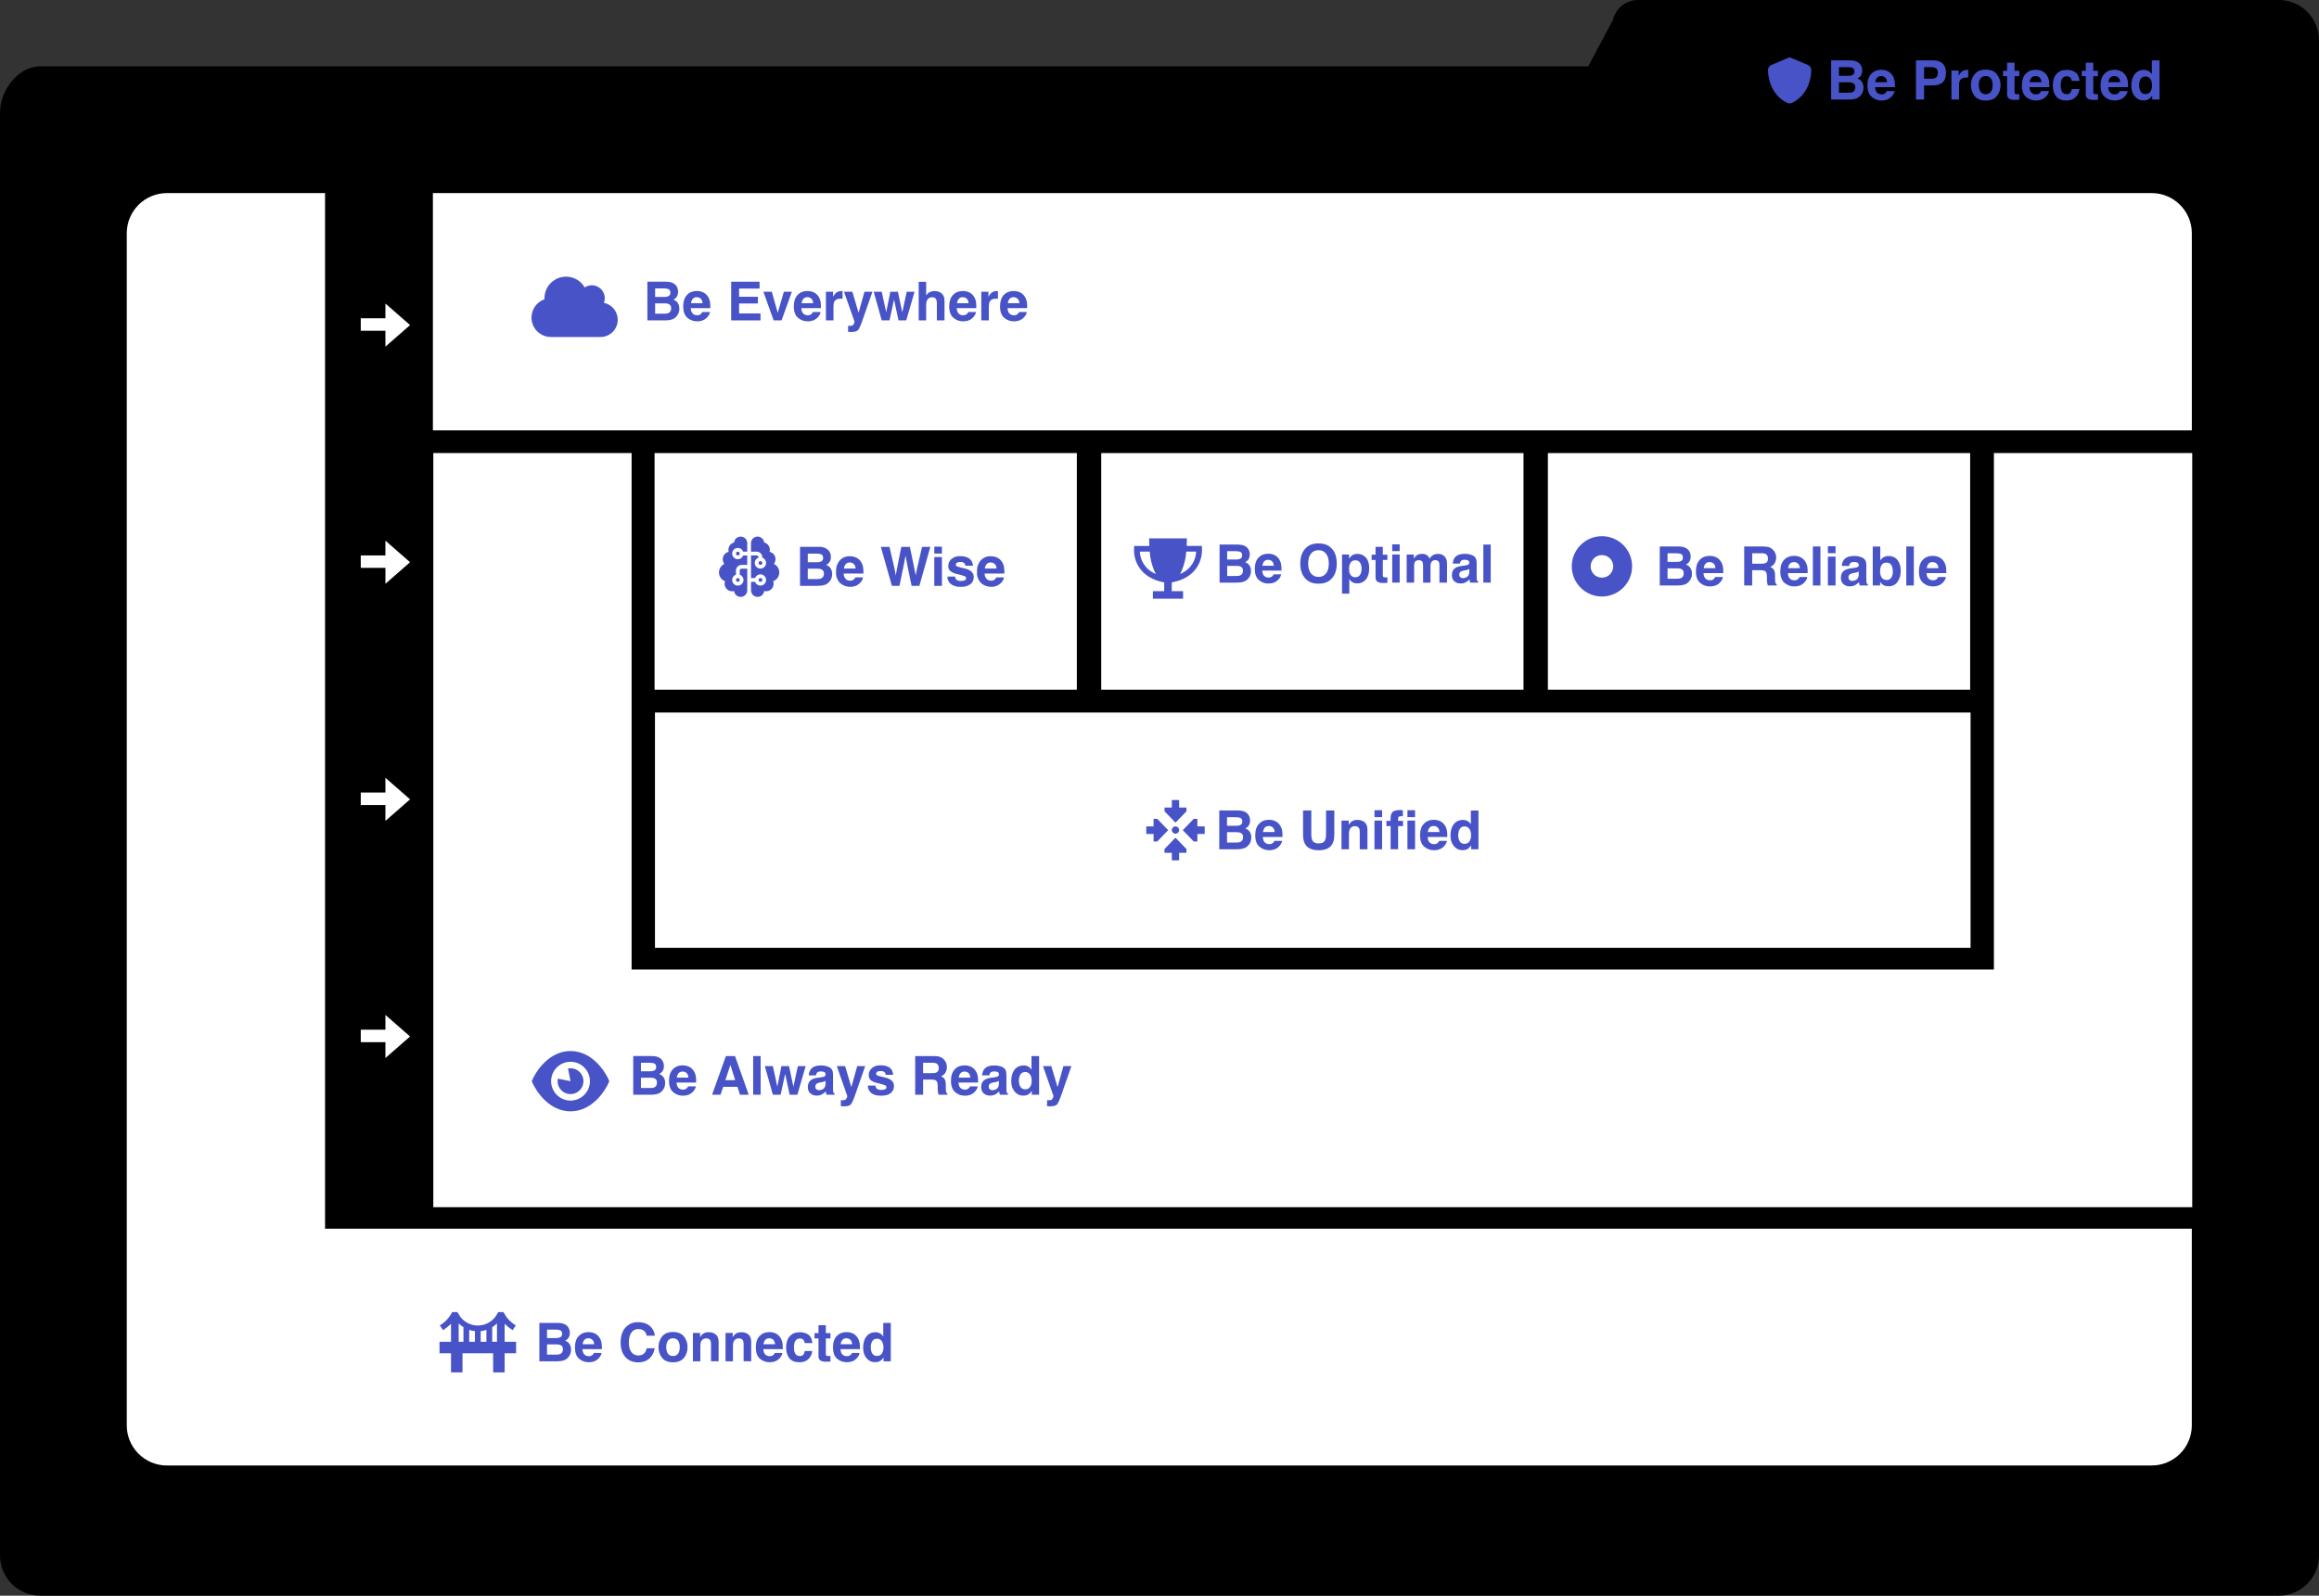 <?xml version="1.0" encoding="UTF-8"?>
<svg xmlns="http://www.w3.org/2000/svg" id="BecolveArch_subhome" data-name="BecolveArch subhome" viewBox="0 0 1153.19 793.69">
  <rect x="0" y="0" width="1153.19" height="793.69" fill="#333333" stroke="none"/>
  <defs>
    <style>
      .cls-1 {
        fill: none;
        isolation: isolate;
      }

      .cls-2 {
        fill: #fff;
      }

      .cls-3 {
        fill: #4753c6;
      }
    </style>
  </defs>
  <g id="BeProtected_Group">
    <path id="BeProtected_shape" d="m1133.19,793.69H20c-11.05,0-20-8.95-20-20V56c0-11.05,8.95-23,20-23h769.79l12.27-23.07c1.34-5.81,6.52-9.93,12.48-9.93h318.65c11.05,0,20,8.95,20,20v753.69c0,11.05-8.95,20-20,20Z"></path>
    <g id="BeProtected_text">
      <g id="Be_Protected" data-name="Be Protected">
        <g class="cls-1">
          <path class="cls-3" d="m919.43,49.51h-8.84v-19.5h9.47c2.39.03,4.08.73,5.08,2.08.6.83.9,1.82.9,2.98s-.3,2.15-.9,2.87c-.34.41-.83.78-1.48,1.11,1,.36,1.75.93,2.26,1.72.51.79.76,1.74.76,2.86s-.29,2.19-.87,3.11c-.37.61-.83,1.12-1.39,1.53-.63.48-1.37.8-2.22.98-.85.18-1.78.26-2.77.26Zm1.93-12.3c.53-.32.79-.89.79-1.71,0-.91-.35-1.51-1.06-1.8-.61-.2-1.39-.3-2.33-.3h-4.29v4.3h4.79c.85,0,1.55-.16,2.09-.49Zm-2.02,3.72h-4.85v5.2h4.79c.85,0,1.52-.11,2-.34.86-.42,1.3-1.24,1.3-2.43,0-1.01-.42-1.71-1.26-2.09-.47-.21-1.12-.32-1.97-.33Z"></path>
          <path class="cls-3" d="m942.13,45.28c-.1.85-.54,1.72-1.34,2.61-1.24,1.4-2.96,2.1-5.19,2.1-1.84,0-3.45-.59-4.85-1.77s-2.1-3.1-2.1-5.77c0-2.5.63-4.41,1.9-5.74,1.26-1.33,2.91-2,4.93-2,1.2,0,2.28.22,3.24.67.96.45,1.75,1.16,2.38,2.13.56.85.93,1.85,1.1,2.98.1.66.14,1.61.12,2.86h-9.87c.05,1.45.51,2.46,1.36,3.04.52.36,1.15.54,1.88.54.78,0,1.41-.22,1.89-.66.26-.24.5-.57.7-.99h3.85Zm-3.73-4.42c-.06-1-.36-1.75-.91-2.27s-1.22-.77-2.02-.77c-.87,0-1.55.27-2.03.82-.48.55-.78,1.29-.91,2.22h5.86Z"></path>
          <path class="cls-3" d="m960.96,42.5h-4.14v7.01h-4.05v-19.5h8.49c1.96,0,3.52.5,4.68,1.51,1.16,1.01,1.75,2.56,1.75,4.67,0,2.3-.58,3.93-1.75,4.88-1.16.95-2.83,1.43-4.99,1.43Zm1.9-4.06c.53-.47.79-1.21.79-2.22s-.27-1.74-.8-2.17c-.53-.43-1.28-.65-2.24-.65h-3.8v5.74h3.8c.96,0,1.71-.23,2.25-.7Z"></path>
          <path class="cls-3" d="m977.7,38.57c-1.52,0-2.54.49-3.06,1.48-.29.56-.44,1.41-.44,2.57v6.89h-3.8v-14.42h3.6v2.51c.58-.96,1.09-1.62,1.52-1.97.7-.59,1.62-.89,2.75-.89.07,0,.13,0,.18,0,.05,0,.16.01.32.02v3.86c-.24-.03-.45-.04-.63-.05s-.34-.01-.45-.01Z"></path>
          <path class="cls-3" d="m993.01,36.92c1.22,1.53,1.83,3.33,1.83,5.41s-.61,3.93-1.83,5.43c-1.22,1.5-3.07,2.26-5.54,2.26s-4.33-.75-5.54-2.26c-1.22-1.5-1.83-3.31-1.83-5.43s.61-3.88,1.83-5.41c1.22-1.53,3.06-2.29,5.54-2.29s4.33.76,5.54,2.29Zm-5.56.9c-1.1,0-1.95.39-2.55,1.17s-.89,1.89-.89,3.34.3,2.56.89,3.35,1.44,1.18,2.55,1.18,1.95-.39,2.54-1.18c.59-.79.89-1.9.89-3.35s-.3-2.56-.89-3.34c-.59-.78-1.44-1.17-2.54-1.17Z"></path>
          <path class="cls-3" d="m1004.14,46.82v2.82l-1.79.07c-1.78.06-3-.25-3.65-.93-.42-.43-.63-1.1-.63-2v-8.88h-2.01v-2.69h2.01v-4.02h3.73v4.02h2.34v2.69h-2.34v7.62c0,.59.07.96.22,1.1.15.15.61.22,1.38.22.11,0,.23,0,.36,0,.13,0,.25-.01.38-.02Z"></path>
          <path class="cls-3" d="m1018.9,45.28c-.1.85-.54,1.72-1.34,2.61-1.24,1.4-2.96,2.1-5.19,2.1-1.84,0-3.45-.59-4.85-1.77s-2.1-3.1-2.1-5.77c0-2.5.63-4.41,1.9-5.74,1.26-1.33,2.91-2,4.93-2,1.2,0,2.28.22,3.24.67.96.45,1.75,1.16,2.38,2.13.56.85.93,1.85,1.1,2.98.1.66.14,1.61.12,2.86h-9.87c.05,1.45.51,2.46,1.36,3.04.52.36,1.15.54,1.88.54.78,0,1.41-.22,1.89-.66.26-.24.5-.57.7-.99h3.85Zm-3.73-4.42c-.06-1-.36-1.75-.91-2.27s-1.22-.77-2.02-.77c-.87,0-1.55.27-2.03.82-.48.55-.78,1.29-.91,2.22h5.86Z"></path>
          <path class="cls-3" d="m1034.1,40.26h-3.86c-.07-.54-.25-1.02-.54-1.46-.42-.58-1.08-.87-1.97-.87-1.27,0-2.14.63-2.61,1.89-.25.67-.37,1.56-.37,2.67s.12,1.91.37,2.55c.45,1.2,1.3,1.8,2.54,1.8.88,0,1.51-.24,1.88-.71s.6-1.09.67-1.85h3.85c-.09,1.15-.5,2.23-1.24,3.25-1.18,1.65-2.93,2.47-5.25,2.47s-4.03-.69-5.12-2.06c-1.09-1.38-1.64-3.16-1.64-5.36,0-2.48.6-4.4,1.81-5.78,1.21-1.38,2.87-2.06,5-2.06,1.81,0,3.29.41,4.44,1.22,1.15.81,1.83,2.24,2.04,4.3Z"></path>
          <path class="cls-3" d="m1043.29,46.82v2.82l-1.79.07c-1.78.06-3-.25-3.65-.93-.42-.43-.63-1.1-.63-2v-8.88h-2.01v-2.69h2.01v-4.02h3.73v4.02h2.34v2.69h-2.34v7.62c0,.59.07.96.22,1.1.15.15.61.22,1.38.22.11,0,.23,0,.36,0,.13,0,.25-.01.38-.02Z"></path>
          <path class="cls-3" d="m1058.05,45.28c-.1.85-.54,1.72-1.34,2.61-1.24,1.4-2.96,2.1-5.19,2.1-1.84,0-3.45-.59-4.85-1.77-1.4-1.18-2.1-3.1-2.1-5.77,0-2.5.63-4.41,1.9-5.74,1.26-1.33,2.91-2,4.93-2,1.2,0,2.28.22,3.24.67.96.45,1.75,1.16,2.38,2.13.56.85.93,1.85,1.1,2.98.1.66.14,1.61.12,2.86h-9.87c.05,1.45.51,2.46,1.36,3.04.52.36,1.15.54,1.88.54.78,0,1.41-.22,1.89-.66.26-.24.5-.57.7-.99h3.85Zm-3.73-4.42c-.06-1-.36-1.75-.91-2.27s-1.22-.77-2.02-.77c-.87,0-1.55.27-2.03.82-.48.55-.78,1.29-.91,2.22h5.86Z"></path>
          <path class="cls-3" d="m1073.9,30.04v19.47h-3.66v-2c-.54.85-1.15,1.48-1.84,1.87s-1.54.58-2.57.58c-1.68,0-3.1-.68-4.25-2.04-1.15-1.36-1.73-3.11-1.73-5.24,0-2.46.57-4.4,1.7-5.81,1.13-1.41,2.65-2.12,4.54-2.12.87,0,1.65.19,2.33.58.68.38,1.23.91,1.65,1.59v-6.88h3.82Zm-10.16,12.35c0,1.33.26,2.39.79,3.19.52.8,1.31,1.2,2.38,1.2s1.88-.4,2.43-1.19c.56-.79.83-1.82.83-3.08,0-1.76-.45-3.02-1.34-3.78-.55-.46-1.18-.69-1.9-.69-1.1,0-1.91.42-2.43,1.25s-.77,1.87-.77,3.1Z"></path>
        </g>
      </g>
      <path id="shield-solid" class="cls-3" d="m889.95,28.58c.21,0,.41.04.6.13l8.45,3.59c1.04.43,1.72,1.44,1.72,2.57-.02,4.45-1.85,12.6-9.59,16.3-.75.36-1.62.36-2.37,0-7.73-3.7-9.56-11.85-9.58-16.3,0-1.12.68-2.14,1.72-2.57l8.46-3.59c.19-.09.39-.13.6-.13Z"></path>
    </g>
  </g>
  <g id="Flechas">
    <g id="Flechas_down">
      <path id="Unión_41" data-name="Unión 41" class="cls-2" d="m179.4,158.32h12.26v-7.34l12.26,10.72-12.26,10.72v-7.9h-12.26v-6.21Z"></path>
      <path id="Unión_42" data-name="Unión 42" class="cls-2" d="m179.4,276.27h12.26v-7.34l12.26,10.72-12.26,10.72v-7.9h-12.26v-6.21Z"></path>
      <path id="Unión_43" data-name="Unión 43" class="cls-2" d="m179.4,394.22h12.26v-7.34l12.26,10.72-12.26,10.72v-7.9h-12.26v-6.21Z"></path>
      <path id="Unión_44" data-name="Unión 44" class="cls-2" d="m179.4,512.17h12.26v-7.34l12.26,10.72-12.26,10.72v-7.9h-12.26v-6.21Z"></path>
    </g>
  </g>
  <g id="BeConnected_Group">
    <path id="BeConnected_shape" class="cls-2" d="m83.04,728.95c-11.05,0-20-8.93-20-19.95V115.99c0-11.02,8.95-19.95,20-19.95h78.6v515.11h928.3v97.84c0,11.02-8.95,19.95-20,19.95H83.04Z"></path>
    <g id="BeConnected_text">
      <g id="Be_Connected" data-name="Be Connected" class="cls-1">
        <g class="cls-1">
          <path class="cls-3" d="m276.87,677.12h-8.66v-19.11h9.28c2.34.03,4,.71,4.98,2.03.59.81.88,1.78.88,2.92s-.29,2.1-.88,2.81c-.33.4-.81.76-1.45,1.09.98.35,1.71.92,2.21,1.69s.75,1.7.75,2.8-.29,2.15-.86,3.05c-.36.6-.82,1.1-1.36,1.5-.61.47-1.34.79-2.17.96s-1.74.26-2.72.26Zm1.89-12.05c.52-.31.78-.87.78-1.67,0-.89-.35-1.48-1.04-1.76-.6-.2-1.36-.3-2.28-.3h-4.2v4.21h4.69c.84,0,1.52-.16,2.05-.48Zm-1.98,3.64h-4.76v5.09h4.69c.84,0,1.49-.11,1.96-.34.85-.41,1.27-1.21,1.27-2.38,0-.99-.41-1.68-1.23-2.05-.46-.21-1.1-.32-1.93-.32Z"></path>
          <path class="cls-3" d="m299.12,672.97c-.1.84-.53,1.69-1.31,2.55-1.21,1.37-2.9,2.06-5.08,2.06-1.8,0-3.38-.58-4.76-1.74s-2.06-3.04-2.06-5.65c0-2.44.62-4.32,1.86-5.63,1.24-1.3,2.85-1.96,4.83-1.96,1.17,0,2.23.22,3.18.66.94.44,1.72,1.14,2.33,2.09.55.84.91,1.81,1.08,2.92.1.65.13,1.58.12,2.8h-9.67c.05,1.42.5,2.41,1.34,2.98.51.35,1.12.53,1.84.53.76,0,1.38-.22,1.85-.65.26-.23.49-.56.69-.97h3.77Zm-3.66-4.33c-.06-.98-.36-1.72-.89-2.22s-1.19-.76-1.98-.76c-.86,0-1.52.27-1.99.8-.47.54-.77,1.26-.89,2.18h5.74Z"></path>
          <path class="cls-3" d="m322.94,675.69c-1.43,1.3-3.25,1.96-5.47,1.96-2.75,0-4.91-.88-6.48-2.64-1.57-1.77-2.36-4.2-2.36-7.28,0-3.34.89-5.91,2.68-7.71,1.56-1.57,3.53-2.36,5.94-2.36,3.21,0,5.57,1.05,7.05,3.16.82,1.18,1.26,2.37,1.32,3.56h-3.99c-.26-.92-.59-1.61-1-2.07-.73-.83-1.8-1.24-3.23-1.24s-2.6.58-3.43,1.76-1.26,2.83-1.26,4.97.44,3.75,1.33,4.82,2.01,1.6,3.38,1.6,2.47-.46,3.2-1.37c.41-.49.74-1.23,1.01-2.22h3.95c-.35,2.08-1.23,3.78-2.64,5.08Z"></path>
          <path class="cls-3" d="m340.11,664.78c1.19,1.5,1.79,3.26,1.79,5.3s-.6,3.85-1.79,5.32c-1.19,1.47-3,2.21-5.43,2.21s-4.24-.74-5.43-2.21c-1.19-1.47-1.79-3.25-1.79-5.32s.6-3.81,1.79-5.3c1.19-1.5,3-2.24,5.43-2.24s4.24.75,5.43,2.24Zm-5.44.88c-1.08,0-1.91.38-2.5,1.15s-.87,1.86-.87,3.27.29,2.51.87,3.28c.58.77,1.41,1.15,2.5,1.15s1.91-.38,2.49-1.15.87-1.86.87-3.28-.29-2.51-.87-3.27c-.58-.76-1.41-1.15-2.49-1.15Z"></path>
          <path class="cls-3" d="m351.2,665.72c-1.25,0-2.11.53-2.58,1.59-.24.56-.36,1.28-.36,2.15v7.65h-3.68v-14.1h3.56v2.06c.47-.73.93-1.25,1.35-1.57.76-.57,1.72-.86,2.89-.86,1.46,0,2.66.38,3.58,1.15.93.76,1.39,2.03,1.39,3.8v9.51h-3.78v-8.59c0-.74-.1-1.31-.3-1.71-.36-.73-1.05-1.09-2.07-1.09Z"></path>
          <path class="cls-3" d="m367.41,665.72c-1.25,0-2.11.53-2.58,1.59-.24.56-.36,1.28-.36,2.15v7.65h-3.68v-14.1h3.56v2.06c.47-.73.93-1.25,1.35-1.57.76-.57,1.72-.86,2.89-.86,1.46,0,2.66.38,3.58,1.15.93.76,1.39,2.03,1.39,3.8v9.51h-3.78v-8.59c0-.74-.1-1.31-.3-1.71-.36-.73-1.05-1.09-2.07-1.09Z"></path>
          <path class="cls-3" d="m389.07,672.97c-.1.84-.53,1.69-1.31,2.55-1.21,1.37-2.9,2.06-5.08,2.06-1.8,0-3.38-.58-4.76-1.74-1.37-1.16-2.06-3.04-2.06-5.65,0-2.44.62-4.32,1.86-5.63,1.24-1.3,2.85-1.96,4.83-1.96,1.17,0,2.23.22,3.18.66.94.44,1.72,1.14,2.33,2.09.55.84.91,1.81,1.08,2.92.1.65.13,1.58.12,2.8h-9.67c.05,1.42.5,2.41,1.34,2.98.51.35,1.12.53,1.84.53.76,0,1.38-.22,1.85-.65.26-.23.49-.56.69-.97h3.77Zm-3.66-4.33c-.06-.98-.36-1.72-.89-2.22-.53-.51-1.19-.76-1.98-.76-.86,0-1.52.27-1.99.8s-.77,1.26-.89,2.18h5.74Z"></path>
          <path class="cls-3" d="m403.96,668.06h-3.78c-.07-.53-.25-1-.53-1.43-.41-.57-1.06-.86-1.93-.86-1.24,0-2.09.62-2.55,1.85-.24.66-.36,1.53-.36,2.62s.12,1.87.36,2.5c.44,1.17,1.27,1.76,2.49,1.76.86,0,1.48-.23,1.84-.7.36-.47.58-1.07.66-1.81h3.77c-.09,1.12-.49,2.19-1.22,3.19-1.16,1.62-2.87,2.42-5.15,2.42s-3.95-.67-5.02-2.02c-1.07-1.35-1.61-3.1-1.61-5.25,0-2.43.59-4.32,1.78-5.66s2.82-2.02,4.9-2.02c1.77,0,3.22.4,4.35,1.19,1.13.8,1.8,2.2,2,4.21Z"></path>
          <path class="cls-3" d="m412.97,674.49v2.76l-1.75.06c-1.74.06-2.94-.24-3.58-.91-.41-.42-.62-1.08-.62-1.96v-8.7h-1.97v-2.63h1.97v-3.94h3.66v3.94h2.29v2.63h-2.29v7.47c0,.58.07.94.22,1.08s.6.21,1.35.21c.11,0,.23,0,.36,0s.25-.01.37-.02Z"></path>
          <path class="cls-3" d="m427.44,672.97c-.1.84-.53,1.69-1.31,2.55-1.21,1.37-2.9,2.06-5.08,2.06-1.8,0-3.38-.58-4.76-1.74s-2.06-3.04-2.06-5.65c0-2.44.62-4.32,1.86-5.63,1.24-1.3,2.85-1.96,4.83-1.96,1.17,0,2.23.22,3.18.66.94.44,1.72,1.14,2.33,2.09.55.84.91,1.81,1.08,2.92.1.65.13,1.58.12,2.8h-9.67c.05,1.42.5,2.41,1.34,2.98.51.35,1.12.53,1.84.53.76,0,1.38-.22,1.85-.65.26-.23.49-.56.69-.97h3.77Zm-3.66-4.33c-.06-.98-.36-1.72-.89-2.22s-1.19-.76-1.98-.76c-.86,0-1.52.27-1.99.8s-.77,1.26-.89,2.18h5.74Z"></path>
          <path class="cls-3" d="m442.97,658.04v19.08h-3.59v-1.96c-.53.84-1.13,1.45-1.8,1.83-.67.38-1.51.57-2.51.57-1.65,0-3.04-.67-4.17-2-1.13-1.34-1.69-3.05-1.69-5.14,0-2.41.56-4.31,1.67-5.69,1.11-1.38,2.59-2.07,4.45-2.07.86,0,1.62.19,2.28.56.67.38,1.21.9,1.62,1.56v-6.74h3.75Zm-9.95,12.11c0,1.3.26,2.35.78,3.12.51.79,1.29,1.18,2.33,1.18s1.84-.39,2.38-1.17.82-1.78.82-3.02c0-1.73-.44-2.96-1.31-3.71-.54-.45-1.16-.67-1.87-.67-1.08,0-1.87.41-2.38,1.22s-.76,1.83-.76,3.04Z"></path>
        </g>
      </g>
      <path id="bridge-suspension-solid" class="cls-3" d="m225.71,652.65h-.88l-.4.79c-1.36,2.41-3.33,4.42-5.71,5.83l1.6,2.37c1.42-.93,2.75-2,3.96-3.19v8.96h-5.71v5.71h5.71v9.52h5.71v-9.52h15.23v9.52h5.72v-9.52h5.71v-5.71h-5.71v-8.96c1.21,1.19,2.54,2.26,3.96,3.19l1.6-2.37c-2.38-1.41-4.35-3.42-5.71-5.83l-.4-.79h-2.66l-.41.73c-2.74,5.36-9.31,7.49-14.67,4.75-2.05-1.04-3.71-2.71-4.75-4.75l-.41-.73h-1.78Zm21.43,5.62v9.14h-2.38v-7.27c.86-.54,1.66-1.17,2.38-1.88h0Zm-16.67,9.14h-2.38v-9.14c.72.71,1.52,1.34,2.38,1.88v7.27Zm5.71,0h-2.86v-5.92c.93.31,1.89.51,2.86.61v5.31Zm5.71,0h-2.86v-5.31c.97-.1,1.93-.3,2.86-.6v5.91Z"></path>
    </g>
  </g>
  <g id="BeAlwaysReady_Group">
    <path id="BeAlwaysReady_shape" class="cls-2" d="m215.47,600.45V225.36h98.62v256.88h677.44V225.36h98.62v375.1H215.47Z"></path>
    <g id="BeAlwaysReady_text">
      <g id="Be_Always_Ready" data-name="Be Always Ready" class="cls-1">
        <g class="cls-1">
          <path class="cls-3" d="m323.61,544.52h-8.72v-19.24h9.35c2.36.03,4.03.72,5.01,2.05.59.82.89,1.8.89,2.94s-.3,2.12-.89,2.83c-.33.4-.82.77-1.46,1.1.98.36,1.72.92,2.23,1.7s.75,1.72.75,2.82-.29,2.16-.86,3.07c-.37.6-.82,1.1-1.37,1.51-.62.47-1.35.79-2.19.97s-1.75.26-2.73.26Zm1.91-12.14c.52-.31.78-.87.78-1.68,0-.9-.35-1.49-1.04-1.78-.6-.2-1.37-.3-2.3-.3h-4.23v4.24h4.73c.84,0,1.53-.16,2.06-.48Zm-2,3.67h-4.79v5.13h4.73c.84,0,1.5-.11,1.97-.34.85-.42,1.28-1.22,1.28-2.4,0-1-.41-1.69-1.24-2.06-.46-.21-1.11-.32-1.95-.33Z"></path>
          <path class="cls-3" d="m346.01,540.35c-.1.84-.54,1.7-1.32,2.57-1.22,1.38-2.92,2.08-5.12,2.08-1.81,0-3.41-.58-4.79-1.75s-2.08-3.06-2.08-5.69c0-2.46.63-4.35,1.87-5.67s2.87-1.97,4.86-1.97c1.18,0,2.25.22,3.2.67.95.44,1.73,1.14,2.35,2.1.56.84.92,1.82,1.08,2.94.1.65.14,1.59.12,2.82h-9.74c.05,1.43.5,2.43,1.34,3,.51.36,1.13.54,1.85.54.77,0,1.39-.22,1.87-.65.26-.23.49-.56.69-.98h3.8Zm-3.68-4.36c-.06-.98-.36-1.73-.89-2.24s-1.2-.76-1.99-.76c-.86,0-1.53.27-2,.81s-.77,1.27-.89,2.19h5.78Z"></path>
          <path class="cls-3" d="m366.72,540.57h-7.09l-1.33,3.96h-4.2l6.87-19.24h4.54l6.81,19.24h-4.36l-1.24-3.96Zm-1.12-3.32l-2.4-7.57-2.48,7.57h4.88Z"></path>
          <path class="cls-3" d="m374.54,525.28h3.72v19.24h-3.72v-19.24Z"></path>
          <path class="cls-3" d="m392.68,544.52l-2.23-10.37-2.26,10.37h-3.86l-3.99-14.23h3.99l2.22,10.21,2.05-10.21h3.77l2.17,10.25,2.22-10.25h3.88l-4.13,14.23h-3.83Z"></path>
          <path class="cls-3" d="m403.22,531.83c.98-1.25,2.67-1.88,5.07-1.88,1.56,0,2.94.31,4.15.93,1.21.62,1.81,1.78,1.81,3.5v6.53c0,.45,0,1,.03,1.64.03.49.1.82.22.99s.31.32.55.43v.55h-4.05c-.11-.29-.19-.56-.23-.81s-.08-.54-.1-.86c-.51.56-1.1,1.03-1.78,1.42-.8.46-1.71.69-2.72.69-1.29,0-2.35-.37-3.19-1.1-.84-.74-1.26-1.78-1.26-3.13,0-1.75.67-3.02,2.02-3.8.74-.43,1.83-.73,3.26-.91l1.27-.16c.69-.09,1.18-.2,1.48-.33.53-.23.8-.58.8-1.06,0-.58-.2-.99-.61-1.21s-1-.33-1.78-.33c-.88,0-1.5.22-1.87.65-.26.32-.44.76-.52,1.31h-3.59c.08-1.25.43-2.27,1.04-3.07Zm2.77,10c.35.29.78.43,1.28.43.8,0,1.54-.23,2.21-.7s1.02-1.33,1.05-2.57v-1.38c-.23.15-.47.27-.71.36s-.57.18-.99.25l-.84.16c-.78.14-1.34.31-1.68.51-.57.34-.86.87-.86,1.58,0,.63.18,1.09.54,1.37Z"></path>
          <path class="cls-3" d="m423.34,540.79l2.94-10.5h3.96l-4.88,13.99c-.94,2.7-1.68,4.37-2.23,5.02s-1.64.97-3.29.97c-.33,0-.6,0-.8,0s-.5-.02-.9-.05v-2.98l.47.03c.37.02.71,0,1.04-.04s.61-.14.84-.3c.22-.15.42-.46.61-.93s.26-.76.23-.86l-5.22-14.86h4.14l3.11,10.5Z"></path>
          <path class="cls-3" d="m442.23,530.95c1.11.71,1.75,1.94,1.92,3.68h-3.72c-.05-.48-.19-.86-.4-1.14-.41-.5-1.1-.76-2.09-.76-.81,0-1.39.13-1.73.38s-.52.55-.52.89c0,.43.18.74.55.93.37.2,1.66.54,3.88,1.03,1.48.35,2.59.87,3.33,1.58.73.71,1.1,1.61,1.1,2.68,0,1.41-.52,2.56-1.57,3.45s-2.67,1.34-4.86,1.34-3.89-.47-4.95-1.42c-1.07-.94-1.6-2.15-1.6-3.61h3.77c.08.66.25,1.13.51,1.41.46.5,1.31.74,2.56.74.73,0,1.31-.11,1.74-.33s.65-.54.65-.98-.17-.74-.52-.95-1.64-.59-3.88-1.12c-1.61-.4-2.75-.9-3.41-1.5-.66-.59-.99-1.44-.99-2.56,0-1.31.52-2.44,1.55-3.39s2.48-1.42,4.35-1.42c1.78,0,3.22.35,4.35,1.06Z"></path>
          <path class="cls-3" d="m463.19,536.98h-4.15v7.55h-3.93v-19.24h9.44c1.35.03,2.39.19,3.11.5s1.34.75,1.85,1.34c.42.49.75,1.03.99,1.62s.37,1.27.37,2.02c0,.91-.23,1.81-.69,2.7-.46.88-1.22,1.51-2.28,1.87.89.36,1.52.86,1.89,1.52s.55,1.66.55,3.01v1.29c0,.88.03,1.48.1,1.79.1.5.35.86.73,1.1v.48h-4.43c-.12-.43-.21-.77-.26-1.03-.1-.54-.16-1.09-.17-1.66l-.03-1.79c-.02-1.23-.24-2.04-.67-2.45s-1.24-.61-2.42-.61Zm2.44-3.5c.8-.37,1.2-1.09,1.2-2.17,0-1.17-.39-1.95-1.16-2.35-.44-.23-1.09-.34-1.96-.34h-4.67v5.17h4.56c.91,0,1.58-.1,2.04-.31Z"></path>
          <path class="cls-3" d="m486.21,540.35c-.1.84-.54,1.7-1.32,2.57-1.22,1.38-2.92,2.08-5.12,2.08-1.81,0-3.41-.58-4.79-1.75-1.38-1.17-2.08-3.06-2.08-5.69,0-2.46.63-4.35,1.87-5.67,1.25-1.31,2.87-1.97,4.86-1.97,1.18,0,2.25.22,3.2.67s1.73,1.14,2.35,2.1c.56.84.92,1.82,1.08,2.94.1.65.14,1.59.12,2.82h-9.74c.05,1.43.5,2.43,1.34,3,.51.36,1.13.54,1.85.54.77,0,1.39-.22,1.87-.65.26-.23.49-.56.69-.98h3.8Zm-3.68-4.36c-.06-.98-.36-1.73-.89-2.24s-1.2-.76-1.99-.76c-.86,0-1.53.27-2,.81s-.77,1.27-.89,2.19h5.78Z"></path>
          <path class="cls-3" d="m489.43,531.83c.98-1.25,2.67-1.88,5.07-1.88,1.56,0,2.94.31,4.15.93s1.81,1.78,1.81,3.5v6.53c0,.45,0,1,.03,1.64.03.49.1.82.22.99s.31.32.55.43v.55h-4.05c-.11-.29-.19-.56-.23-.81s-.08-.54-.1-.86c-.51.56-1.1,1.03-1.78,1.42-.8.46-1.71.69-2.72.69-1.29,0-2.35-.37-3.19-1.1-.84-.74-1.26-1.78-1.26-3.13,0-1.75.67-3.02,2.02-3.8.74-.43,1.83-.73,3.26-.91l1.27-.16c.69-.09,1.18-.2,1.48-.33.53-.23.8-.58.8-1.06,0-.58-.2-.99-.61-1.21s-1-.33-1.78-.33c-.88,0-1.5.22-1.87.65-.26.32-.44.76-.52,1.31h-3.59c.08-1.25.43-2.27,1.04-3.07Zm2.77,10c.35.29.78.43,1.28.43.8,0,1.54-.23,2.21-.7s1.02-1.33,1.05-2.57v-1.38c-.23.15-.47.27-.71.36s-.57.18-.99.25l-.84.16c-.78.14-1.34.31-1.68.51-.57.34-.86.87-.86,1.58,0,.63.18,1.09.54,1.37Z"></path>
          <path class="cls-3" d="m516.72,525.31v19.22h-3.62v-1.97c-.53.84-1.14,1.46-1.81,1.84s-1.52.57-2.53.57c-1.66,0-3.06-.67-4.2-2.02s-1.7-3.07-1.7-5.18c0-2.43.56-4.34,1.68-5.73s2.61-2.09,4.48-2.09c.86,0,1.63.19,2.3.57s1.21.9,1.63,1.57v-6.79h3.77Zm-10.03,12.19c0,1.31.26,2.36.78,3.15.51.79,1.3,1.19,2.35,1.19s1.85-.39,2.4-1.17c.55-.78.82-1.8.82-3.04,0-1.74-.44-2.98-1.32-3.73-.54-.45-1.17-.68-1.88-.68-1.09,0-1.89.41-2.4,1.23-.51.82-.76,1.84-.76,3.06Z"></path>
          <path class="cls-3" d="m525.88,540.79l2.94-10.5h3.96l-4.88,13.99c-.94,2.7-1.68,4.37-2.23,5.02-.55.65-1.64.97-3.29.97-.33,0-.6,0-.8,0s-.5-.02-.9-.05v-2.98l.47.03c.37.02.71,0,1.04-.04s.61-.14.84-.3c.22-.15.42-.46.61-.93s.26-.76.23-.86l-5.22-14.86h4.14l3.11,10.5Z"></path>
        </g>
      </g>
      <path id="eye-solid" class="cls-3" d="m283.71,522.78c-10.61,0-17.28,10-19.29,15,2.01,5,8.68,15,19.29,15s17.28-10,19.29-15c-2.01-5-8.68-15-19.29-15Zm9.65,15c0,5.33-4.32,9.65-9.65,9.65-5.33,0-9.65-4.32-9.65-9.65,0-5.33,4.32-9.65,9.65-9.65h0c5.33,0,9.64,4.32,9.65,9.65Zm-16.08,0c0,3.55,2.88,6.43,6.43,6.43,3.55,0,6.43-2.88,6.43-6.43,0-3.55-2.88-6.43-6.43-6.43-.42,0-.84.04-1.26.12l1.26,6.31-6.31-1.26c-.08.41-.12.84-.12,1.26h0Z"></path>
    </g>
  </g>
  <g id="BeUnified_Group">
    <rect id="BeUnified_shape" class="cls-2" x="325.7" y="354.41" width="654.22" height="117.03"></rect>
    <g id="BeUnified_text">
      <g id="Be_Unified" data-name="Be Unified">
        <g class="cls-1">
          <path class="cls-3" d="m615.07,422.43h-8.75v-19.31h9.38c2.37.03,4.04.72,5.03,2.06.59.82.89,1.8.89,2.95s-.3,2.13-.89,2.84c-.33.4-.82.77-1.47,1.1.99.36,1.73.93,2.23,1.7s.75,1.72.75,2.83-.29,2.17-.86,3.08c-.37.6-.83,1.11-1.38,1.52-.62.47-1.35.79-2.19.97s-1.76.26-2.74.26Zm1.91-12.18c.52-.31.79-.88.79-1.69,0-.9-.35-1.49-1.05-1.78-.6-.2-1.37-.3-2.31-.3h-4.24v4.26h4.74c.85,0,1.54-.16,2.07-.48Zm-2,3.68h-4.81v5.15h4.74c.85,0,1.51-.11,1.98-.34.86-.42,1.28-1.22,1.28-2.41,0-1-.41-1.69-1.24-2.07-.46-.21-1.11-.32-1.95-.33Z"></path>
          <path class="cls-3" d="m637.55,418.24c-.1.85-.54,1.71-1.32,2.58-1.22,1.39-2.93,2.08-5.13,2.08-1.82,0-3.42-.58-4.81-1.76-1.39-1.17-2.08-3.07-2.08-5.71,0-2.47.63-4.37,1.88-5.68s2.88-1.98,4.88-1.98c1.19,0,2.26.22,3.21.67s1.74,1.15,2.36,2.11c.56.85.92,1.83,1.09,2.95.1.65.14,1.6.12,2.83h-9.77c.05,1.43.5,2.44,1.35,3.01.52.36,1.13.54,1.86.54.77,0,1.39-.22,1.87-.65.26-.24.49-.56.69-.98h3.81Zm-3.69-4.37c-.06-.99-.36-1.74-.9-2.25s-1.2-.77-2-.77c-.86,0-1.53.27-2.01.81s-.77,1.28-.9,2.2h5.8Z"></path>
          <path class="cls-3" d="m659.42,414.99v-11.87h4.1v11.87c0,2.05-.32,3.65-.96,4.79-1.19,2.1-3.45,3.14-6.8,3.14s-5.61-1.05-6.81-3.14c-.64-1.14-.96-2.74-.96-4.79v-11.87h4.1v11.87c0,1.33.16,2.3.47,2.91.49,1.08,1.55,1.62,3.2,1.62s2.69-.54,3.18-1.62c.31-.61.47-1.58.47-2.91Z"></path>
          <path class="cls-3" d="m673.79,410.92c-1.27,0-2.13.54-2.61,1.61-.24.57-.37,1.29-.37,2.17v7.73h-3.72v-14.25h3.6v2.08c.48-.73.93-1.26,1.36-1.58.77-.58,1.74-.86,2.92-.86,1.48,0,2.68.39,3.62,1.16s1.41,2.05,1.41,3.84v9.61h-3.82v-8.68c0-.75-.1-1.33-.3-1.73-.37-.73-1.07-1.1-2.1-1.1Z"></path>
          <path class="cls-3" d="m687.29,403v3.44h-3.79v-3.44h3.79Zm0,5.15v14.28h-3.79v-14.28h3.79Z"></path>
          <path class="cls-3" d="m697.6,403v3.04c-.21-.03-.56-.05-1.05-.06s-.83.1-1.02.33-.28.49-.28.77v1.2h2.45v2.63h-2.45v11.51h-3.72v-11.51h-2.08v-2.63h2.04v-.92c0-1.53.26-2.58.77-3.16.54-.86,1.85-1.28,3.92-1.28.24,0,.45,0,.64.02s.45.03.79.06Z"></path>
          <path class="cls-3" d="m703.68,403v3.44h-3.79v-3.44h3.79Zm0,5.15v14.28h-3.79v-14.28h3.79Z"></path>
          <path class="cls-3" d="m719.51,418.24c-.1.85-.54,1.71-1.32,2.58-1.22,1.39-2.93,2.08-5.13,2.08-1.82,0-3.42-.58-4.81-1.76s-2.08-3.07-2.08-5.71c0-2.47.63-4.37,1.88-5.68s2.88-1.98,4.88-1.98c1.19,0,2.26.22,3.21.67s1.74,1.15,2.36,2.11c.56.85.92,1.83,1.09,2.95.1.65.14,1.6.12,2.83h-9.77c.05,1.43.5,2.44,1.35,3.01.52.36,1.13.54,1.86.54.77,0,1.39-.22,1.87-.65.26-.24.49-.56.69-.98h3.81Zm-3.69-4.37c-.06-.99-.36-1.74-.9-2.25s-1.2-.77-2-.77c-.86,0-1.53.27-2.01.81s-.77,1.28-.9,2.2h5.8Z"></path>
          <path class="cls-3" d="m735.2,403.15v19.28h-3.63v-1.98c-.53.85-1.14,1.46-1.82,1.85s-1.53.58-2.54.58c-1.67,0-3.07-.67-4.21-2.02s-1.71-3.08-1.71-5.19c0-2.44.56-4.35,1.68-5.75s2.62-2.1,4.5-2.1c.86,0,1.63.19,2.31.57s1.22.91,1.64,1.58v-6.81h3.79Zm-10.06,12.23c0,1.32.26,2.37.79,3.16.52.79,1.3,1.19,2.36,1.19s1.86-.39,2.41-1.18c.55-.79.83-1.8.83-3.05,0-1.75-.44-2.99-1.32-3.75-.54-.45-1.17-.68-1.89-.68-1.09,0-1.89.41-2.4,1.24-.51.83-.77,1.85-.77,3.07Z"></path>
        </g>
      </g>
      <path id="arrows-to-dot-solid" class="cls-3" d="m584.54,409.18l-5.44-5.63v-1.87h3.63v-3.75h3.63v3.75h3.63v1.88l-5.44,5.62Zm9.07,9.37l-5.44-5.62,5.44-5.62h1.82v3.75h3.63v3.75h-3.63v3.75h-1.82Zm-7.26-5.62c-.03,1-.87,1.79-1.87,1.75-1-.03-1.79-.87-1.75-1.87.03-.98.83-1.75,1.81-1.76,1.02.02,1.83.85,1.82,1.87,0,0,0,0,0,0Zm-1.81,3.75l5.44,5.62v1.88h-3.63v3.75h-3.63v-3.75h-3.63v-1.88l5.44-5.62Zm-9.07,1.88h-1.82v-3.75h-3.63v-3.75h3.63v-3.75h1.82l5.44,5.62-5.44,5.63Z"></path>
    </g>
  </g>
  <g id="BeOptimal_Group">
    <rect id="BeOptimal_shape" class="cls-2" x="547.62" y="225.36" width="209.99" height="117.7"></rect>
    <g id="BeOptimal_text">
      <g id="Be_Optimal" data-name="Be Optimal" class="cls-1">
        <g class="cls-1">
          <path class="cls-3" d="m615.05,289.79h-8.57v-18.92h9.19c2.32.03,3.96.71,4.93,2.01.58.8.87,1.77.87,2.89s-.29,2.08-.87,2.78c-.33.39-.8.75-1.44,1.08.97.35,1.7.91,2.19,1.67s.74,1.69.74,2.77-.28,2.13-.85,3.02c-.36.59-.81,1.09-1.35,1.49-.61.46-1.32.78-2.15.95s-1.72.26-2.69.26Zm1.87-11.94c.51-.31.77-.86.77-1.66,0-.88-.34-1.46-1.03-1.75-.59-.2-1.34-.3-2.26-.3h-4.16v4.17h4.65c.83,0,1.51-.16,2.03-.47Zm-1.96,3.61h-4.71v5.04h4.65c.83,0,1.48-.11,1.94-.33.84-.41,1.26-1.2,1.26-2.36,0-.98-.41-1.66-1.22-2.03-.45-.21-1.09-.31-1.91-.32Z"></path>
          <path class="cls-3" d="m637.07,285.68c-.09.83-.53,1.67-1.3,2.53-1.2,1.36-2.87,2.04-5.03,2.04-1.78,0-3.35-.57-4.71-1.72s-2.04-3.01-2.04-5.6c0-2.42.61-4.28,1.84-5.57,1.23-1.29,2.82-1.94,4.78-1.94,1.16,0,2.21.22,3.14.65s1.7,1.12,2.31,2.07c.55.83.9,1.79,1.07,2.89.09.64.13,1.57.12,2.77h-9.57c.05,1.4.49,2.39,1.32,2.95.51.35,1.11.53,1.82.53.75,0,1.37-.21,1.84-.64.26-.23.48-.55.68-.96h3.73Zm-3.62-4.29c-.06-.97-.35-1.7-.88-2.2-.53-.5-1.18-.75-1.96-.75-.85,0-1.5.26-1.97.8s-.76,1.25-.88,2.16h5.69Z"></path>
          <path class="cls-3" d="m655.68,290.32c-2.7,0-4.77-.74-6.2-2.21-1.92-1.8-2.87-4.41-2.87-7.8s.96-6.07,2.87-7.8c1.43-1.47,3.5-2.21,6.2-2.21s4.77.74,6.2,2.21c1.91,1.74,2.86,4.34,2.86,7.8s-.95,6-2.86,7.8c-1.43,1.47-3.5,2.21-6.2,2.21Zm3.73-5.08c.92-1.16,1.37-2.8,1.37-4.93s-.46-3.76-1.38-4.92c-.92-1.16-2.16-1.74-3.73-1.74s-2.82.58-3.75,1.73c-.93,1.16-1.4,2.8-1.4,4.93s.47,3.77,1.4,4.93c.93,1.16,2.18,1.73,3.75,1.73s2.81-.58,3.73-1.73Z"></path>
          <path class="cls-3" d="m679.18,277.3c1.13,1.21,1.69,2.98,1.69,5.31,0,2.46-.55,4.34-1.66,5.63s-2.53,1.94-4.28,1.94c-1.11,0-2.04-.28-2.77-.83-.4-.31-.8-.76-1.18-1.35v7.29h-3.62v-19.49h3.5v2.07c.39-.61.81-1.09,1.26-1.44.81-.62,1.78-.94,2.9-.94,1.63,0,3.02.6,4.16,1.81Zm-2.08,5.49c0-1.08-.25-2.03-.74-2.86-.49-.83-1.29-1.24-2.39-1.24-1.33,0-2.24.63-2.73,1.89-.26.67-.39,1.51-.39,2.54,0,1.63.43,2.77,1.3,3.43.51.39,1.12.58,1.82.58,1.02,0,1.8-.39,2.33-1.18.53-.79.8-1.84.8-3.14Z"></path>
          <path class="cls-3" d="m689.92,287.18v2.73l-1.73.06c-1.73.06-2.91-.24-3.54-.9-.41-.42-.62-1.07-.62-1.94v-8.61h-1.95v-2.61h1.95v-3.9h3.62v3.9h2.27v2.61h-2.27v7.39c0,.57.07.93.22,1.07s.59.21,1.33.21c.11,0,.23,0,.35,0s.25-.01.37-.02Z"></path>
          <path class="cls-3" d="m696.03,270.76v3.38h-3.71v-3.38h3.71Zm0,5.04v13.99h-3.71v-13.99h3.71Z"></path>
          <path class="cls-3" d="m707.43,279.65c-.31-.68-.91-1.01-1.81-1.01-1.04,0-1.75.34-2.1,1.01-.2.39-.3.96-.3,1.72v8.42h-3.71v-13.96h3.55v2.04c.45-.73.88-1.24,1.28-1.55.71-.55,1.63-.82,2.76-.82,1.07,0,1.93.24,2.59.71.53.44.93,1,1.21,1.68.48-.82,1.07-1.42,1.78-1.81.75-.39,1.59-.58,2.52-.58.62,0,1.22.12,1.82.36s1.14.66,1.63,1.26c.39.49.66,1.09.8,1.8.09.47.13,1.16.13,2.07l-.03,8.82h-3.75v-8.91c0-.53-.09-.97-.26-1.31-.33-.65-.92-.98-1.8-.98-1.01,0-1.71.42-2.09,1.26-.2.44-.3.98-.3,1.6v8.33h-3.68v-8.33c0-.83-.09-1.43-.26-1.81Z"></path>
          <path class="cls-3" d="m723.47,277.32c.97-1.23,2.63-1.85,4.98-1.85,1.53,0,2.89.3,4.08.91s1.78,1.75,1.78,3.44v6.42c0,.44,0,.98.03,1.62.03.48.1.8.22.98s.3.31.54.42v.54h-3.98c-.11-.28-.19-.55-.23-.8s-.08-.53-.1-.85c-.51.55-1.09,1.01-1.75,1.4-.79.45-1.68.68-2.67.68-1.27,0-2.31-.36-3.14-1.08s-1.24-1.75-1.24-3.07c0-1.72.66-2.96,1.99-3.73.73-.42,1.8-.72,3.21-.9l1.24-.15c.68-.09,1.16-.19,1.45-.32.52-.22.78-.57.78-1.04,0-.57-.2-.97-.6-1.19s-.98-.33-1.75-.33c-.86,0-1.48.21-1.84.64-.26.32-.43.74-.51,1.28h-3.53c.08-1.22.42-2.23,1.03-3.02Zm2.72,9.83c.34.28.76.42,1.26.42.79,0,1.51-.23,2.18-.69.66-.46,1.01-1.3,1.03-2.53v-1.36c-.23.15-.46.26-.7.35s-.56.17-.97.25l-.82.15c-.77.14-1.32.3-1.66.5-.56.33-.85.85-.85,1.55,0,.62.17,1.07.53,1.35Z"></path>
          <path class="cls-3" d="m737.64,270.87h3.66v18.92h-3.66v-18.92Z"></path>
        </g>
      </g>
      <path id="trophy-solid" class="cls-3" d="m571.54,271.55c-.06-1.18-.09-2.43-.09-3.76h18.75c0,1.32-.03,2.57-.09,3.76h7.59v1.4c.29,6-2.92,11.62-8.23,14.42-1.74.94-3.6,1.63-5.53,2.05-.35.08-.66.14-.95.19-.1.05-.2.11-.3.15v4.28h5.62v3.76h-14.99v-3.76h5.62v-4.28c-.1-.05-.19-.1-.3-.15-.29-.05-.6-.11-.95-.19-1.93-.42-3.79-1.11-5.52-2.05-5.31-2.79-8.52-8.42-8.22-14.41v-1.4h7.59Zm.21,2.82h-4.94c.18,4.46,2.74,8.49,6.71,10.54.42.23.85.44,1.27.63-1.77-3.48-2.8-7.28-3.04-11.18h0Zm15.09,11.16c.42-.19.84-.39,1.27-.63,3.97-2.05,6.53-6.07,6.71-10.54h-4.94c-.24,3.89-1.28,7.69-3.04,11.16Z"></path>
    </g>
  </g>
  <g id="BeReliable_Group">
    <rect id="BeReliable_shape" class="cls-2" x="769.73" y="225.36" width="209.99" height="117.7"></rect>
    <g id="BeReliable_text">
      <g id="Be_Reliable" data-name="Be Reliable" class="cls-1">
        <g class="cls-1">
          <path class="cls-3" d="m834.16,291.23h-8.8v-19.41h9.43c2.38.03,4.06.72,5.06,2.07.6.82.9,1.81.9,2.96s-.3,2.14-.9,2.86c-.33.4-.83.77-1.47,1.11.99.36,1.74.93,2.24,1.71.5.78.76,1.73.76,2.84s-.29,2.18-.87,3.09c-.37.61-.83,1.11-1.38,1.53-.62.47-1.36.8-2.21.97-.85.18-1.77.26-2.76.26Zm1.92-12.24c.53-.32.79-.88.79-1.7,0-.9-.35-1.5-1.05-1.79-.61-.2-1.38-.3-2.32-.3h-4.27v4.28h4.77c.85,0,1.54-.16,2.08-.49Zm-2.01,3.7h-4.83v5.17h4.77c.85,0,1.51-.11,1.99-.34.86-.42,1.29-1.23,1.29-2.42,0-1.01-.42-1.7-1.25-2.08-.47-.21-1.12-.32-1.96-.33Z"></path>
          <path class="cls-3" d="m856.76,287.01c-.1.85-.54,1.72-1.33,2.59-1.23,1.4-2.95,2.09-5.16,2.09-1.83,0-3.44-.59-4.83-1.76-1.4-1.18-2.09-3.09-2.09-5.74,0-2.48.63-4.39,1.89-5.71,1.26-1.32,2.89-1.99,4.9-1.99,1.19,0,2.27.22,3.23.67.96.45,1.75,1.15,2.37,2.12.56.85.92,1.84,1.09,2.96.1.66.13,1.61.12,2.84h-9.82c.05,1.44.5,2.45,1.36,3.03.52.36,1.14.54,1.87.54.77,0,1.4-.22,1.88-.66.26-.24.5-.57.7-.99h3.83Zm-3.71-4.4c-.06-.99-.36-1.74-.9-2.26s-1.21-.77-2.01-.77c-.87,0-1.54.27-2.02.82-.48.54-.78,1.28-.9,2.21h5.83Z"></path>
          <path class="cls-3" d="m875.51,283.62h-4.19v7.61h-3.96v-19.41h9.52c1.36.03,2.41.19,3.14.5.73.31,1.35.76,1.86,1.36.42.49.75,1.04,1,1.63.25.6.37,1.28.37,2.04,0,.92-.23,1.83-.7,2.72-.47.89-1.23,1.52-2.3,1.89.9.36,1.53.87,1.9,1.53.37.66.56,1.67.56,3.03v1.3c0,.89.03,1.49.11,1.8.11.5.35.87.74,1.11v.49h-4.46c-.12-.43-.21-.78-.26-1.04-.11-.54-.16-1.1-.17-1.67l-.03-1.8c-.02-1.24-.24-2.06-.68-2.48s-1.25-.62-2.44-.62Zm2.46-3.53c.81-.37,1.21-1.1,1.21-2.19,0-1.18-.39-1.97-1.17-2.37-.44-.23-1.1-.34-1.97-.34h-4.71v5.21h4.6c.91,0,1.6-.11,2.05-.32Z"></path>
          <path class="cls-3" d="m898.72,287.01c-.1.85-.54,1.72-1.33,2.59-1.23,1.4-2.95,2.09-5.16,2.09-1.83,0-3.44-.59-4.83-1.76-1.4-1.18-2.09-3.09-2.09-5.74,0-2.48.63-4.39,1.89-5.71,1.26-1.32,2.89-1.99,4.9-1.99,1.19,0,2.27.22,3.23.67.96.45,1.75,1.15,2.37,2.12.56.85.92,1.84,1.09,2.96.1.66.13,1.61.12,2.84h-9.82c.05,1.44.5,2.45,1.36,3.03.52.36,1.14.54,1.87.54.77,0,1.4-.22,1.88-.66.26-.24.5-.57.7-.99h3.83Zm-3.71-4.4c-.06-.99-.36-1.74-.9-2.26s-1.21-.77-2.01-.77c-.87,0-1.54.27-2.02.82-.48.54-.78,1.28-.9,2.21h5.83Z"></path>
          <path class="cls-3" d="m901.51,271.82h3.75v19.41h-3.75v-19.41Z"></path>
          <path class="cls-3" d="m912.78,271.7v3.46h-3.81v-3.46h3.81Zm0,5.17v14.35h-3.81v-14.35h3.81Z"></path>
          <path class="cls-3" d="m916.95,278.43c.99-1.26,2.69-1.9,5.11-1.9,1.57,0,2.97.31,4.19.93,1.22.62,1.83,1.8,1.83,3.53v6.58c0,.46,0,1.01.03,1.66.03.49.1.82.22,1,.12.18.31.32.55.43v.55h-4.08c-.12-.29-.19-.56-.24-.82-.04-.26-.08-.54-.11-.87-.52.56-1.12,1.04-1.79,1.44-.81.47-1.72.7-2.74.7-1.3,0-2.37-.37-3.22-1.11-.85-.74-1.27-1.79-1.27-3.15,0-1.76.68-3.04,2.04-3.83.75-.43,1.84-.74,3.29-.92l1.28-.16c.69-.09,1.19-.2,1.49-.33.53-.23.8-.58.8-1.07,0-.59-.2-.99-.61-1.22s-1.01-.34-1.8-.34c-.89,0-1.51.22-1.88.66-.26.32-.44.76-.53,1.32h-3.62c.08-1.26.43-2.29,1.05-3.09Zm2.79,10.09c.35.29.78.43,1.29.43.81,0,1.55-.24,2.23-.71.68-.47,1.03-1.34,1.06-2.59v-1.4c-.24.15-.48.27-.72.36-.24.09-.57.18-.99.26l-.84.16c-.79.14-1.36.31-1.7.51-.58.34-.87.87-.87,1.59,0,.64.18,1.1.54,1.38Z"></path>
          <path class="cls-3" d="m939.21,291.61c-1.18,0-2.14-.24-2.86-.71-.43-.28-.9-.77-1.4-1.47v1.8h-3.67v-19.38h3.74v6.9c.47-.67,1-1.18,1.57-1.53.67-.44,1.54-.66,2.58-.66,1.89,0,3.36.68,4.43,2.04s1.6,3.12,1.6,5.27-.53,4.08-1.58,5.54c-1.05,1.47-2.52,2.2-4.41,2.2Zm2.05-7.35c0-1.02-.13-1.86-.39-2.53-.5-1.26-1.42-1.9-2.76-1.9s-2.3.62-2.8,1.86c-.26.66-.39,1.51-.39,2.55,0,1.23.27,2.25.82,3.05.54.81,1.37,1.21,2.49,1.21.96,0,1.71-.39,2.25-1.17.53-.78.8-1.81.8-3.08Z"></path>
          <path class="cls-3" d="m947.96,271.82h3.75v19.41h-3.75v-19.41Z"></path>
          <path class="cls-3" d="m967.66,287.01c-.1.85-.54,1.72-1.33,2.59-1.23,1.4-2.95,2.09-5.16,2.09-1.83,0-3.44-.59-4.83-1.76-1.4-1.18-2.09-3.09-2.09-5.74,0-2.48.63-4.39,1.89-5.71,1.26-1.32,2.89-1.99,4.9-1.99,1.19,0,2.27.22,3.23.67.96.45,1.75,1.15,2.37,2.12.56.85.92,1.84,1.09,2.96.1.66.13,1.61.12,2.84h-9.82c.05,1.44.5,2.45,1.36,3.03.52.36,1.14.54,1.87.54.77,0,1.4-.22,1.88-.66.26-.24.5-.57.7-.99h3.83Zm-3.71-4.4c-.06-.99-.36-1.74-.9-2.26s-1.21-.77-2.01-.77c-.87,0-1.54.27-2.02.82-.48.54-.78,1.28-.9,2.21h5.83Z"></path>
        </g>
      </g>
      <path id="circle-dot-solid" class="cls-3" d="m796.61,296.7c8.28,0,15-6.72,15-15s-6.72-15-15-15-15,6.72-15,15h0c0,8.28,6.71,15,15,15h0Zm0-9.37c-3.11,0-5.62-2.52-5.62-5.62,0-3.11,2.52-5.62,5.62-5.62s5.62,2.52,5.62,5.62c0,3.11-2.52,5.62-5.62,5.62h0Z"></path>
    </g>
  </g>
  <g id="BeEverywhere_Group">
    <path id="BeEverywhere_shape" class="cls-2" d="m215.27,96.04h854.68c11.05,0,20,8.95,20,20v98.01H215.27v-118.01h0Z"></path>
    <g id="BeEverywhere_text">
      <g id="be_everywhere_text" class="cls-1">
        <path class="cls-3" d="m330.66,159.36h-8.72v-19.24h9.35c2.36.03,4.03.72,5.01,2.05.59.82.89,1.8.89,2.94s-.3,2.12-.89,2.83c-.33.4-.82.77-1.46,1.1.98.36,1.72.92,2.23,1.7.5.78.75,1.72.75,2.82s-.29,2.16-.86,3.07c-.37.6-.82,1.1-1.37,1.51-.62.47-1.35.79-2.19.97-.84.17-1.75.26-2.73.26Zm1.91-12.14c.52-.31.78-.87.78-1.68,0-.9-.35-1.49-1.04-1.78-.6-.2-1.37-.3-2.3-.3h-4.23v4.24h4.73c.84,0,1.53-.16,2.06-.48Zm-2,3.67h-4.79v5.13h4.73c.84,0,1.5-.11,1.97-.34.85-.42,1.28-1.22,1.28-2.4,0-1-.41-1.69-1.24-2.06-.46-.21-1.11-.32-1.95-.33Z"></path>
        <path class="cls-3" d="m353.06,155.18c-.1.84-.54,1.7-1.32,2.57-1.22,1.38-2.92,2.08-5.12,2.08-1.81,0-3.41-.58-4.79-1.75s-2.08-3.06-2.08-5.69c0-2.46.62-4.35,1.87-5.67,1.25-1.31,2.87-1.97,4.86-1.97,1.18,0,2.25.22,3.2.67.95.44,1.73,1.14,2.35,2.1.56.84.92,1.82,1.08,2.94.09.65.13,1.59.12,2.82h-9.74c.05,1.43.5,2.43,1.34,3,.51.36,1.13.54,1.85.54.77,0,1.39-.22,1.87-.65.26-.23.49-.56.69-.98h3.8Zm-3.68-4.36c-.06-.98-.36-1.73-.89-2.24s-1.2-.76-1.99-.76c-.86,0-1.53.27-2,.81-.47.54-.77,1.27-.89,2.19h5.78Z"></path>
        <path class="cls-3" d="m376.88,150.95h-9.35v4.95h10.65v3.46h-14.58v-19.24h14.11v3.41h-10.18v4.09h9.35v3.34Z"></path>
        <path class="cls-3" d="m379.62,145.13h4.18l2.96,10.5,3.03-10.5h3.99l-5.13,14.23h-3.93l-5.1-14.23Z"></path>
        <path class="cls-3" d="m408.06,155.18c-.1.84-.54,1.7-1.32,2.57-1.22,1.38-2.92,2.08-5.12,2.08-1.81,0-3.41-.58-4.79-1.75-1.38-1.17-2.08-3.06-2.08-5.69,0-2.46.62-4.35,1.87-5.67,1.25-1.31,2.87-1.97,4.86-1.97,1.18,0,2.25.22,3.2.67.95.44,1.73,1.14,2.35,2.1.56.84.92,1.82,1.08,2.94.09.65.13,1.59.12,2.82h-9.74c.05,1.43.5,2.43,1.34,3,.51.36,1.13.54,1.85.54.77,0,1.39-.22,1.87-.65.26-.23.49-.56.69-.98h3.8Zm-3.68-4.36c-.06-.98-.36-1.73-.89-2.24s-1.2-.76-1.99-.76c-.86,0-1.53.27-2,.81-.47.54-.77,1.27-.89,2.19h5.78Z"></path>
        <path class="cls-3" d="m417.91,148.56c-1.5,0-2.5.49-3.02,1.46-.29.55-.43,1.39-.43,2.53v6.8h-3.75v-14.23h3.55v2.48c.57-.95,1.07-1.6,1.5-1.95.7-.58,1.6-.87,2.72-.87.07,0,.13,0,.18,0,.05,0,.15.01.32.02v3.81c-.23-.03-.44-.04-.63-.05s-.33-.01-.44-.01Z"></path>
        <path class="cls-3" d="m426.94,155.62l2.94-10.5h3.96l-4.88,13.99c-.94,2.7-1.68,4.37-2.23,5.02s-1.64.97-3.29.97c-.33,0-.6,0-.8,0-.2,0-.5-.02-.9-.05v-2.98l.47.03c.37.02.71,0,1.04-.04.33-.04.61-.14.84-.3.22-.15.42-.46.61-.93.19-.47.26-.76.23-.86l-5.22-14.86h4.14l3.11,10.5Z"></path>
        <path class="cls-3" d="m446.82,159.36l-2.23-10.37-2.26,10.37h-3.86l-3.99-14.23h3.99l2.22,10.21,2.05-10.21h3.77l2.17,10.25,2.22-10.25h3.88l-4.13,14.23h-3.83Z"></path>
        <path class="cls-3" d="m469.68,151v8.36h-3.8v-8.66c0-.77-.13-1.38-.39-1.85-.34-.66-.98-.99-1.93-.99s-1.73.33-2.24.99-.76,1.59-.76,2.81v7.7h-3.71v-19.18h3.71v6.8c.54-.83,1.16-1.4,1.87-1.73.71-.33,1.46-.49,2.24-.49.88,0,1.68.15,2.4.46s1.31.77,1.77,1.4c.39.53.63,1.08.72,1.64.09.56.13,1.48.13,2.75Z"></path>
        <path class="cls-3" d="m485.34,155.18c-.1.84-.54,1.7-1.32,2.57-1.22,1.38-2.92,2.08-5.12,2.08-1.81,0-3.41-.58-4.79-1.75-1.38-1.17-2.08-3.06-2.08-5.69,0-2.46.62-4.35,1.87-5.67,1.25-1.31,2.87-1.97,4.86-1.97,1.18,0,2.25.22,3.2.67.95.44,1.73,1.14,2.35,2.1.56.84.92,1.82,1.08,2.94.09.65.13,1.59.12,2.82h-9.74c.05,1.43.5,2.43,1.34,3,.51.36,1.13.54,1.85.54.77,0,1.39-.22,1.87-.65.26-.23.49-.56.69-.98h3.8Zm-3.68-4.36c-.06-.98-.36-1.73-.89-2.24s-1.2-.76-1.99-.76c-.86,0-1.53.27-2,.81-.47.54-.77,1.27-.89,2.19h5.78Z"></path>
        <path class="cls-3" d="m495.18,148.56c-1.5,0-2.5.49-3.02,1.46-.29.55-.43,1.39-.43,2.53v6.8h-3.75v-14.23h3.55v2.48c.57-.95,1.07-1.6,1.5-1.95.7-.58,1.6-.87,2.72-.87.07,0,.13,0,.18,0,.05,0,.15.01.32.02v3.81c-.23-.03-.44-.04-.63-.05s-.33-.01-.44-.01Z"></path>
        <path class="cls-3" d="m510.61,155.18c-.1.84-.54,1.7-1.32,2.57-1.22,1.38-2.92,2.08-5.12,2.08-1.81,0-3.41-.58-4.79-1.75s-2.08-3.06-2.08-5.69c0-2.46.62-4.35,1.87-5.67,1.25-1.31,2.87-1.97,4.86-1.97,1.18,0,2.25.22,3.2.67.95.44,1.73,1.14,2.35,2.1.56.84.92,1.82,1.08,2.94.09.65.13,1.59.12,2.82h-9.74c.05,1.43.5,2.43,1.34,3,.51.36,1.13.54,1.85.54.77,0,1.39-.22,1.87-.65.26-.23.49-.56.69-.98h3.8Zm-3.68-4.36c-.06-.98-.36-1.73-.89-2.24s-1.2-.76-1.99-.76c-.86,0-1.53.27-2,.81-.47.54-.77,1.27-.89,2.19h5.78Z"></path>
      </g>
      <path id="cloud" class="cls-3" d="m264.3,157.97c0,5.33,4.32,9.65,9.65,9.65h24.65c4.73,0,8.58-3.82,8.59-8.56,0-4.09-2.87-7.61-6.87-8.42,1.28-3.32-.38-7.04-3.7-8.32-.73-.28-1.51-.43-2.3-.43-1.27,0-2.52.38-3.57,1.09-2.96-5.13-9.51-6.89-14.64-3.93-3.31,1.91-5.36,5.45-5.36,9.27,0,.18,0,.36.01.54-3.86,1.36-6.45,5.01-6.45,9.1Z"></path>
    </g>
  </g>
  <g id="BeWise_Group">
    <rect id="BeWise_shape" class="cls-2" x="325.5" y="225.36" width="209.99" height="117.7"></rect>
    <g id="BeWise_text">
      <path id="Trazado_3273" data-name="Trazado 3273" class="cls-3" d="m406.61,291.39h-8.78v-19.38h9.41c1.92-.16,3.8.61,5.05,2.07.61.86.92,1.9.89,2.96.05,1.03-.26,2.04-.89,2.86-.41.46-.91.84-1.47,1.1.92.3,1.71.91,2.24,1.71.52.85.79,1.84.76,2.84.02,1.09-.29,2.17-.87,3.09-.36.59-.83,1.11-1.38,1.52-.65.49-1.4.82-2.2.97-.91.18-1.83.26-2.75.25Zm-.09-8.53h-4.83v5.17h4.76c.68.03,1.36-.08,1.99-.34.89-.46,1.4-1.42,1.29-2.42.07-.89-.43-1.72-1.25-2.08-.62-.24-1.29-.36-1.96-.33Zm2.02-3.7c.56-.38.86-1.03.79-1.7.08-.76-.34-1.49-1.05-1.79-.75-.22-1.53-.32-2.31-.3h-4.27v4.27h4.76c.72.03,1.44-.13,2.08-.48h0Zm20.64,8.03c-.16.98-.63,1.89-1.33,2.59-1.32,1.43-3.21,2.2-5.16,2.09-1.77.02-3.48-.61-4.83-1.76-1.52-1.5-2.29-3.6-2.09-5.73-.14-2.08.54-4.12,1.89-5.71,1.27-1.33,3.06-2.05,4.9-1.99,1.11-.02,2.21.21,3.22.67.98.46,1.8,1.2,2.37,2.12.58.89.95,1.9,1.09,2.96.11.94.15,1.89.12,2.84h-9.81c-.08,1.17.43,2.3,1.35,3.03.55.37,1.2.56,1.87.54.69.03,1.37-.21,1.9-.66.29-.28.53-.62.7-.99h3.82Zm-3.7-4.39c0-.84-.32-1.65-.9-2.26-.54-.51-1.26-.79-2-.77-.76-.04-1.5.25-2.02.81-.51.63-.83,1.4-.9,2.21h5.82Zm33.05-10.78h4.11l-5.46,19.38h-3.87l-2.33-11.33-.68-3.75-.68,3.75-2.34,11.33h-3.76l-5.5-19.38h4.3l2.56,11.1.55,3.09.57-3.03,2.19-11.16h4.27l2.3,11.1.59,3.09.59-2.97,2.58-11.21Zm9.87,5.05v14.33h-3.8v-14.33h3.8Zm0-5.17v3.46h-3.8v-3.46h3.8Zm13.5,5.82c1.2.86,1.92,2.23,1.93,3.7h-3.74c-.03-.41-.17-.81-.41-1.14-.55-.56-1.32-.84-2.1-.76-.61-.05-1.21.08-1.74.38-.31.19-.5.53-.52.89-.02.39.2.76.55.93,1.27.46,2.58.8,3.9,1.04,1.24.23,2.39.78,3.35,1.59.73.7,1.13,1.68,1.1,2.69.04,1.34-.55,2.62-1.58,3.48-1.42,1.01-3.16,1.49-4.9,1.35-1.78.14-3.55-.36-4.99-1.43-1.05-.91-1.65-2.24-1.61-3.64h3.8c.02.51.19,1.01.5,1.42.72.59,1.65.86,2.58.75.6.02,1.2-.09,1.76-.34.4-.16.66-.56.65-.99.02-.39-.19-.76-.53-.96-1.26-.5-2.57-.88-3.9-1.13-1.25-.23-2.42-.75-3.43-1.51-.7-.67-1.06-1.61-1-2.58,0-1.3.57-2.54,1.55-3.39,1.23-1.02,2.79-1.53,4.38-1.43,1.53-.07,3.05.3,4.39,1.07h0Zm17.37,9.47c-.16.98-.63,1.89-1.33,2.59-1.32,1.43-3.21,2.2-5.15,2.09-1.77.02-3.48-.61-4.83-1.76-1.52-1.5-2.29-3.6-2.09-5.73-.14-2.08.54-4.12,1.89-5.71,1.27-1.33,3.06-2.05,4.9-1.99,1.11-.02,2.21.21,3.22.67.98.46,1.8,1.2,2.37,2.12.58.89.95,1.9,1.09,2.96.11.94.15,1.89.12,2.84h-9.81c-.08,1.17.43,2.3,1.35,3.03.55.37,1.2.56,1.87.54.69.03,1.36-.21,1.88-.66.29-.28.53-.62.7-.99h3.83Zm-3.7-4.39c0-.84-.32-1.65-.9-2.26-.54-.51-1.27-.79-2.01-.77-.76-.04-1.5.25-2.02.81-.51.63-.83,1.4-.9,2.21h5.83Z"></path>
      <path id="brain-circuit-solid" class="cls-3" d="m371.6,270.18c0-1.81-1.47-3.28-3.28-3.28-1.68,0-3.08,1.26-3.27,2.93-1.66.42-2.83,1.92-2.83,3.64,0,.34.05.69.14,1.02-1.73.38-2.96,1.9-2.96,3.67,0,.84.28,1.67.81,2.33-2.34,1.11-3.34,3.9-2.24,6.24.52,1.1,1.44,1.95,2.58,2.38-.69,1.96.34,4.1,2.3,4.78.4.14.82.21,1.25.21.32,0,.64-.04.95-.13.2,1.8,1.82,3.1,3.62,2.91,1.66-.18,2.92-1.58,2.93-3.25v-10.78h-2.81c-.52,0-.94.42-.94.94v2.04c1.46.52,2.23,2.12,1.71,3.59-.52,1.46-2.12,2.23-3.59,1.71s-2.23-2.12-1.71-3.59c.28-.8.91-1.43,1.71-1.71v-2.03c0-1.55,1.26-2.82,2.81-2.82,0,0,0,0,0,0h2.81v-4.69h-2.03c-.52,1.46-2.12,2.23-3.59,1.71-1.46-.52-2.23-2.12-1.71-3.59.52-1.46,2.12-2.23,3.59-1.71.8.28,1.43.91,1.71,1.71h2.03v-4.22Zm1.87,6.1v11.25h2.03c.52-1.46,2.12-2.23,3.59-1.71,1.46.52,2.23,2.12,1.71,3.59-.52,1.46-2.12,2.23-3.59,1.71-.8-.28-1.43-.91-1.71-1.71h-2.03v4.22c0,1.81,1.48,3.28,3.29,3.27,1.67,0,3.07-1.27,3.25-2.93.31.08.63.13.95.13,2.07,0,3.75-1.68,3.75-3.75,0-.42-.07-.84-.21-1.24,2.42-.92,3.64-3.63,2.72-6.05-.43-1.13-1.28-2.06-2.38-2.58.53-.66.81-1.48.81-2.33,0-1.77-1.23-3.29-2.96-3.67.09-.33.14-.67.14-1.02,0-1.72-1.17-3.21-2.83-3.64-.2-1.8-1.82-3.1-3.62-2.91-1.67.18-2.93,1.59-2.93,3.27v4.21h2.81c1.55,0,2.82,1.25,2.82,2.81,0,0,0,0,0,0v.16c1.46.52,2.23,2.12,1.71,3.59-.52,1.46-2.12,2.23-3.59,1.71-1.46-.52-2.23-2.12-1.71-3.59.28-.8.91-1.43,1.71-1.71v-.16c0-.52-.42-.94-.94-.94h-2.81Zm-7.5-.94c0,.52.42.94.94.94.52,0,.94-.42.94-.94s-.42-.94-.94-.94c-.52,0-.94.42-.94.94h0Zm12.19,3.75c-.52,0-.94.42-.94.94s.42.94.94.94.94-.42.94-.94c0-.52-.42-.94-.94-.94h0Zm-12.19,9.38c0,.52.42.94.94.94s.94-.42.94-.94-.42-.94-.94-.94c-.52,0-.94.42-.94.94Zm11.25,0c0,.52.42.94.94.94s.94-.42.94-.94-.42-.94-.94-.94c-.52,0-.94.42-.94.94h0Z"></path>
    </g>
  </g>
</svg>
